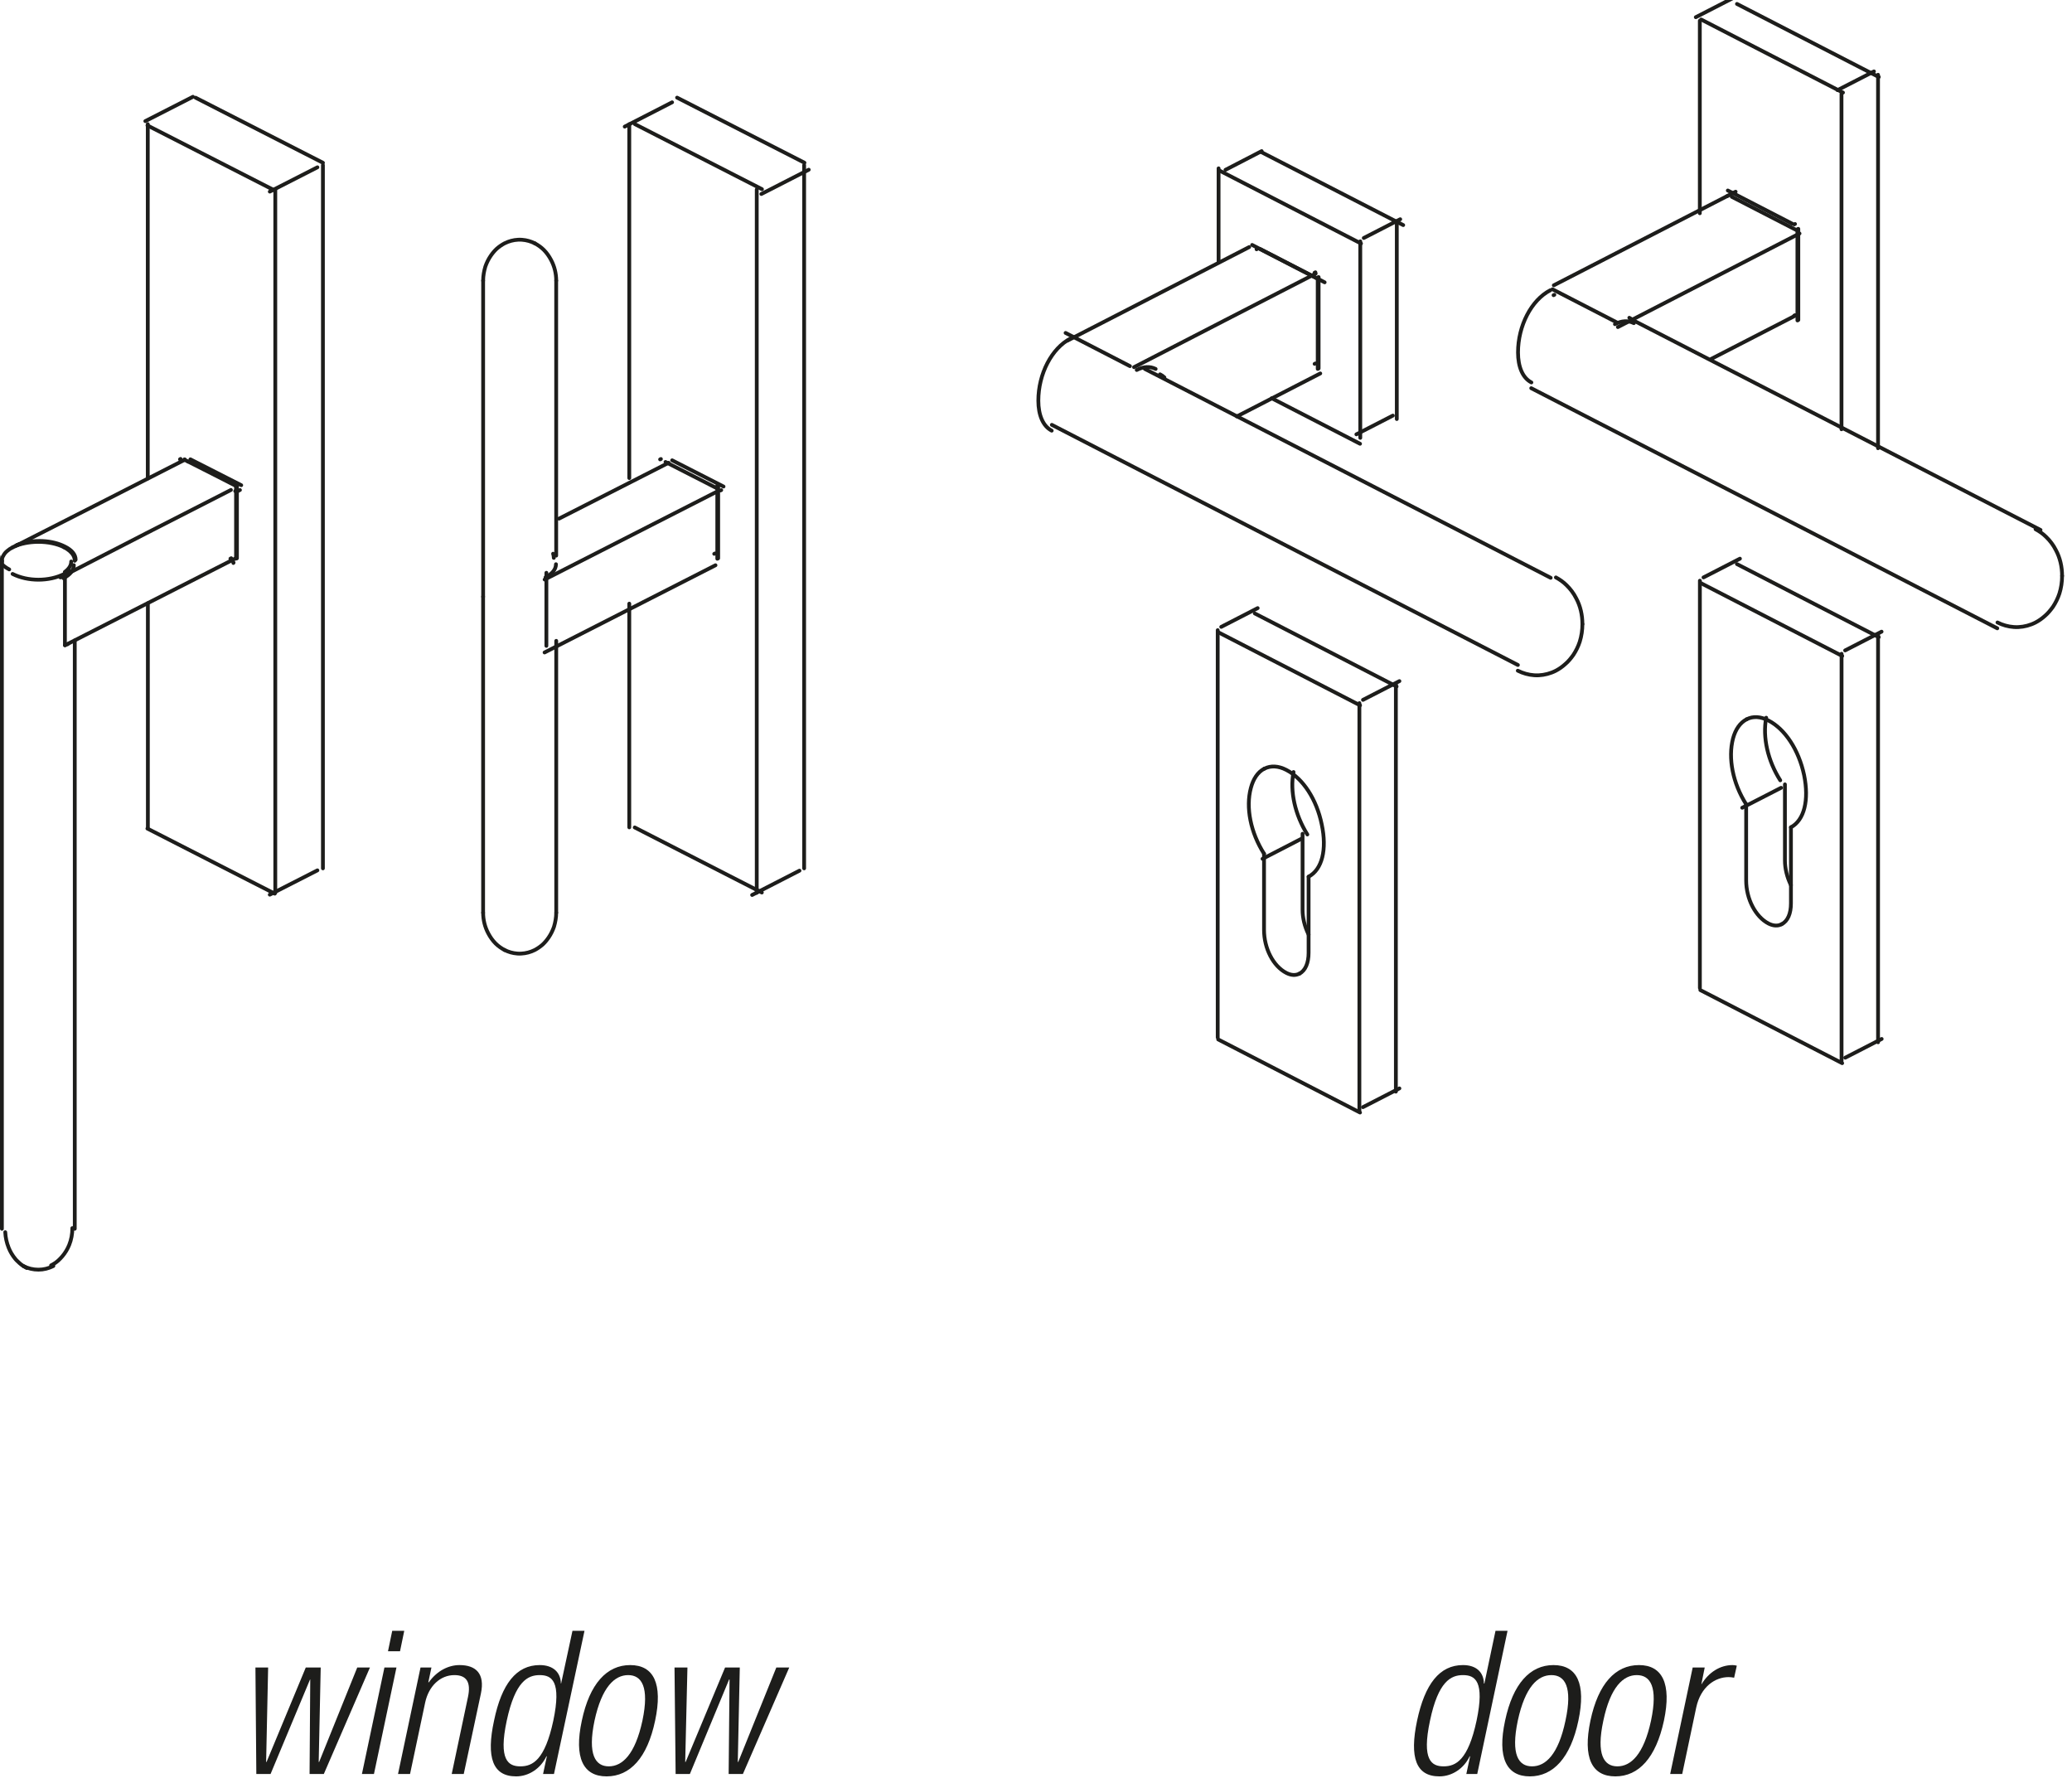 <?xml version="1.0" encoding="UTF-8" standalone="no"?>
<!DOCTYPE svg PUBLIC "-//W3C//DTD SVG 1.1//EN" "http://www.w3.org/Graphics/SVG/1.1/DTD/svg11.dtd">
<svg width="100%" height="100%" viewBox="0 0 186 160" version="1.1" xmlns="http://www.w3.org/2000/svg" xmlns:xlink="http://www.w3.org/1999/xlink" xml:space="preserve" xmlns:serif="http://www.serif.com/" style="fill-rule:evenodd;clip-rule:evenodd;stroke-linecap:round;stroke-linejoin:round;stroke-miterlimit:10;">
    <g transform="matrix(1,0,0,1,-2139.31,-1090.98)">
        <g>
            <g transform="matrix(-1.782,0.909,0.909,1.782,3907.67,-332.488)">
                <path d="M1093.71,269.372L1102.32,269.372" style="fill:none;fill-rule:nonzero;stroke:rgb(29,29,27);stroke-width:0.17px;"/>
            </g>
            <g transform="matrix(0,2,2,0,1650.25,-1042.69)">
                <path d="M1092.54,269.054L1095.82,269.054" style="fill:none;fill-rule:nonzero;stroke:rgb(29,29,27);stroke-width:0.17px;"/>
            </g>
            <g transform="matrix(-1.782,0.909,0.909,1.782,3904.7,-344.866)">
                <path d="M1093.71,272.645L1102.32,272.645" style="fill:none;fill-rule:nonzero;stroke:rgb(29,29,27);stroke-width:0.17px;"/>
            </g>
            <g transform="matrix(1.782,-0.908,-0.908,-1.782,488.686,2620.38)">
                <path d="M1094.32,274.527L1099.84,274.527" style="fill:none;fill-rule:nonzero;stroke:rgb(29,29,27);stroke-width:0.17px;"/>
            </g>
            <g transform="matrix(1.246,-1.564,-1.564,-1.246,1248.93,3191.52)">
                <path d="M1094.04,270.985C1094.35,270.846 1094.61,270.842 1094.79,270.985" style="fill:none;fill-rule:nonzero;stroke:rgb(29,29,27);stroke-width:0.17px;"/>
            </g>
            <g transform="matrix(0,2,2,0,1633.97,-1060.73)">
                <path d="M1088.45,277.634L1100.79,277.634" style="fill:none;fill-rule:nonzero;stroke:rgb(29,29,27);stroke-width:0.17px;"/>
            </g>
            <g transform="matrix(0,2,2,0,1666.16,-1028.54)">
                <path d="M1088.52,261.541L1100.72,261.541" style="fill:none;fill-rule:nonzero;stroke:rgb(29,29,27);stroke-width:0.17px;"/>
            </g>
            <g transform="matrix(-0.329,-1.973,-1.973,0.329,3084.54,3211.3)">
                <path d="M1094.54,271.37C1094.6,271.36 1094.66,271.36 1094.73,271.37" style="fill:none;fill-rule:nonzero;stroke:rgb(29,29,27);stroke-width:0.17px;"/>
            </g>
            <g transform="matrix(0,-2,-2,0,2749.63,3341.55)">
                <path d="M1100.21,272.965L1103.49,272.965" style="fill:none;fill-rule:nonzero;stroke:rgb(29,29,27);stroke-width:0.17px;"/>
            </g>
            <g transform="matrix(1.781,0.91,0.91,-1.781,-9.406,622.106)">
                <path d="M1099.4,275.191C1100.26,275.191 1101.13,275.192 1101.99,275.191" style="fill:none;fill-rule:nonzero;stroke:rgb(29,29,27);stroke-width:0.17px;"/>
            </g>
            <g transform="matrix(0,-2,-2,0,2749.75,3341.59)">
                <path d="M1100.25,272.985L1103.53,272.985" style="fill:none;fill-rule:nonzero;stroke:rgb(29,29,27);stroke-width:0.17px;"/>
            </g>
            <g transform="matrix(-1.789,0.894,0.894,1.789,3932.13,-329.823)">
                <path d="M1101.85,271.338C1101.86,271.339 1101.88,271.336 1101.89,271.338" style="fill:none;fill-rule:nonzero;stroke:rgb(29,29,27);stroke-width:0.17px;"/>
            </g>
            <g transform="matrix(-1.807,0.858,0.858,1.807,3948.88,-309.579)">
                <path d="M1099.54,275.79C1099.56,275.787 1099.57,275.789 1099.58,275.79" style="fill:none;fill-rule:nonzero;stroke:rgb(29,29,27);stroke-width:0.17px;"/>
            </g>
            <g transform="matrix(-1.781,-0.909,-0.909,1.781,4412.53,1643.89)">
                <path d="M1099.44,275.211L1102.03,275.211" style="fill:none;fill-rule:nonzero;stroke:rgb(29,29,27);stroke-width:0.17px;"/>
            </g>
            <g transform="matrix(1.789,-0.894,-0.894,-1.789,478.275,2611.34)">
                <path d="M1101.85,274.611C1101.86,274.613 1101.88,274.61 1101.89,274.611" style="fill:none;fill-rule:nonzero;stroke:rgb(29,29,27);stroke-width:0.17px;"/>
            </g>
            <g transform="matrix(0,-2,-2,0,2736.11,3313.03)">
                <path d="M1084.25,276.715L1098.43,276.715" style="fill:none;fill-rule:nonzero;stroke:rgb(29,29,27);stroke-width:0.17px;"/>
            </g>
            <g transform="matrix(2,0,0,2,0,545.208)">
                <path d="M1093.66,283.807C1093.8,283.881 1093.94,283.978 1094.06,284.097C1094.19,284.228 1094.3,284.382 1094.39,284.554C1094.54,284.835 1094.62,285.154 1094.62,285.479" style="fill:none;fill-rule:nonzero;stroke:rgb(29,29,27);stroke-width:0.17px;"/>
            </g>
            <g transform="matrix(2,0,0,2,0,544.876)">
                <path d="M1091.34,285.645C1091.34,285.43 1091.38,285.216 1091.44,285.013C1091.5,284.841 1091.58,284.679 1091.68,284.533C1091.76,284.415 1091.85,284.308 1091.95,284.215C1092.06,284.118 1092.18,284.037 1092.3,283.973C1092.49,283.876 1092.7,283.821 1092.91,283.81C1092.97,283.807 1093.03,283.808 1093.09,283.813C1093.29,283.828 1093.48,283.882 1093.66,283.973" style="fill:none;fill-rule:nonzero;stroke:rgb(29,29,27);stroke-width:0.17px;"/>
            </g>
            <g transform="matrix(0,-2,-2,0,2707.74,3341.4)">
                <path d="M1084.25,262.531L1098.43,262.531" style="fill:none;fill-rule:nonzero;stroke:rgb(29,29,27);stroke-width:0.17px;"/>
            </g>
            <g transform="matrix(2,0,0,2,0,665.7)">
                <path d="M1094.62,253.601C1094.62,253.816 1094.58,254.03 1094.52,254.233C1094.46,254.405 1094.38,254.567 1094.28,254.713C1094.2,254.831 1094.11,254.938 1094.01,255.031C1093.9,255.127 1093.78,255.209 1093.66,255.273C1093.47,255.37 1093.26,255.425 1093.05,255.435C1092.99,255.439 1092.93,255.438 1092.87,255.433C1092.67,255.418 1092.48,255.364 1092.3,255.273" style="fill:none;fill-rule:nonzero;stroke:rgb(29,29,27);stroke-width:0.17px;"/>
            </g>
            <g transform="matrix(2,0,0,2,0,665.368)">
                <path d="M1092.3,255.439C1092.16,255.365 1092.02,255.267 1091.9,255.149C1091.77,255.018 1091.66,254.864 1091.57,254.692C1091.42,254.411 1091.34,254.092 1091.34,253.767" style="fill:none;fill-rule:nonzero;stroke:rgb(29,29,27);stroke-width:0.17px;"/>
            </g>
            <g transform="matrix(-1.782,0.908,0.908,1.782,3826.57,-312.604)">
                <path d="M1072.24,269.417C1075.06,269.419 1077.88,269.416 1080.7,269.417" style="fill:none;fill-rule:nonzero;stroke:rgb(29,29,27);stroke-width:0.17px;"/>
            </g>
            <g transform="matrix(1.782,-0.908,-0.908,-1.782,482.834,2599.44)">
                <path d="M1069.94,273.851C1072.77,273.847 1075.58,273.849 1078.4,273.851" style="fill:none;fill-rule:nonzero;stroke:rgb(29,29,27);stroke-width:0.17px;"/>
            </g>
            <g transform="matrix(2,0,0,2,0,596.804)">
                <path d="M1073.05,272.208C1073.05,271.978 1072.88,271.772 1072.57,271.618C1072,271.325 1071.18,271.28 1070.49,271.521" style="fill:none;fill-rule:nonzero;stroke:rgb(29,29,27);stroke-width:0.17px;"/>
            </g>
            <g transform="matrix(2,0,0,2,0,600.84)">
                <path d="M1072.76,270.663L1072.76,270.668C1072.75,270.67 1072.75,270.672 1072.75,270.674C1072.75,270.677 1072.74,270.678 1072.74,270.681C1072.74,270.683 1072.73,270.686 1072.73,270.688C1072.73,270.691 1072.73,270.693 1072.72,270.696C1072.72,270.698 1072.71,270.702 1072.71,270.704C1072.71,270.707 1072.7,270.71 1072.7,270.713L1072.66,270.741L1072.64,270.76C1072.63,270.764 1072.63,270.767 1072.63,270.77C1072.62,270.773 1072.62,270.776 1072.61,270.779L1072.57,270.807" style="fill:none;fill-rule:nonzero;stroke:rgb(29,29,27);stroke-width:0.17px;"/>
            </g>
            <g transform="matrix(0,2,2,0,1607.03,-999.467)">
                <path d="M1070.96,269.054L1074.18,269.054" style="fill:none;fill-rule:nonzero;stroke:rgb(29,29,27);stroke-width:0.17px;"/>
            </g>
            <g transform="matrix(1.045,-1.705,-1.705,-1.045,1486.36,3254.39)">
                <path d="M1072.63,271.044C1072.85,270.954 1073.04,270.953 1073.18,271.044" style="fill:none;fill-rule:nonzero;stroke:rgb(29,29,27);stroke-width:0.17px;"/>
            </g>
            <g transform="matrix(2,0,0,2,0,595.932)">
                <path d="M1070.23,272.083C1070.53,271.927 1070.95,271.841 1071.38,271.841C1071.81,271.841 1072.22,271.927 1072.53,272.083" style="fill:none;fill-rule:nonzero;stroke:rgb(29,29,27);stroke-width:0.17px;"/>
            </g>
            <g transform="matrix(-1.885,-0.669,-0.669,1.885,4327.41,1467.21)">
                <path d="M1072.36,239.472C1072.27,239.719 1072.23,239.979 1072.24,240.234C1072.25,240.438 1072.29,240.632 1072.36,240.817C1072.39,240.902 1072.43,240.982 1072.47,241.06C1072.53,241.17 1072.61,241.275 1072.7,241.369" style="fill:none;fill-rule:nonzero;stroke:rgb(29,29,27);stroke-width:0.17px;"/>
            </g>
            <g transform="matrix(2,0,0,2,0,596.146)">
                <path d="M1070.33,271.93C1070.33,271.927 1070.34,271.924 1070.34,271.921C1070.35,271.918 1070.35,271.915 1070.36,271.912C1070.36,271.91 1070.37,271.907 1070.37,271.904C1070.38,271.901 1070.38,271.899 1070.39,271.896C1070.39,271.893 1070.4,271.891 1070.4,271.888L1070.4,271.887" style="fill:none;fill-rule:nonzero;stroke:rgb(29,29,27);stroke-width:0.17px;"/>
            </g>
            <g transform="matrix(0,-2,-2,0,2709.68,3295.11)">
                <path d="M1080.24,274.588L1080.26,274.588" style="fill:none;fill-rule:nonzero;stroke:rgb(29,29,27);stroke-width:0.17px;"/>
            </g>
            <g transform="matrix(1.638,1.147,1.147,-1.638,79.351,346.724)">
                <path d="M1080.24,271.332C1080.24,271.33 1080.25,271.334 1080.25,271.332" style="fill:none;fill-rule:nonzero;stroke:rgb(29,29,27);stroke-width:0.17px;"/>
            </g>
            <g transform="matrix(-1.414,-1.414,-1.414,1.414,4070.34,2266.67)">
                <path d="M1077.94,275.776C1077.94,275.774 1077.95,275.779 1077.95,275.776" style="fill:none;fill-rule:nonzero;stroke:rgb(29,29,27);stroke-width:0.17px;"/>
            </g>
            <g transform="matrix(0,2,2,0,1637.11,-971.152)">
                <path d="M1059.81,254.456L1086.21,254.456" style="fill:none;fill-rule:nonzero;stroke:rgb(29,29,27);stroke-width:0.17px;"/>
            </g>
            <g transform="matrix(0.971,-1.748,-1.748,-0.971,1585.66,3293.25)">
                <path d="M1080.24,271.347C1080.24,271.339 1080.25,271.343 1080.26,271.347" style="fill:none;fill-rule:nonzero;stroke:rgb(29,29,27);stroke-width:0.17px;"/>
            </g>
            <g transform="matrix(2,0,0,2,0,595.986)">
                <path d="M1070.4,271.967C1070.41,271.966 1070.41,271.963 1070.42,271.961C1070.42,271.959 1070.42,271.957 1070.43,271.955C1070.43,271.953 1070.44,271.951 1070.44,271.949C1070.45,271.947 1070.45,271.945 1070.45,271.943C1070.46,271.942 1070.46,271.94 1070.47,271.938C1070.47,271.937 1070.47,271.935 1070.48,271.934C1070.48,271.932 1070.49,271.931 1070.49,271.93" style="fill:none;fill-rule:nonzero;stroke:rgb(29,29,27);stroke-width:0.17px;"/>
            </g>
            <g transform="matrix(2,0,0,2,0,613.9)">
                <path d="M1072.57,267.496C1072.58,267.494 1072.58,267.493 1072.59,267.491C1072.59,267.49 1072.6,267.488 1072.6,267.487C1072.6,267.486 1072.61,267.484 1072.61,267.482C1072.62,267.481 1072.62,267.479 1072.62,267.477C1072.63,267.476 1072.63,267.474 1072.64,267.472C1072.64,267.471 1072.65,267.469 1072.65,267.467C1072.66,267.466 1072.66,267.464 1072.66,267.462C1072.67,267.46 1072.67,267.458 1072.68,267.457C1072.68,267.455 1072.68,267.453 1072.69,267.451C1072.69,267.449 1072.7,267.447 1072.7,267.445L1072.7,267.444" style="fill:none;fill-rule:nonzero;stroke:rgb(29,29,27);stroke-width:0.17px;"/>
            </g>
            <g transform="matrix(0,-2,-2,0,2706.43,3298.35)">
                <path d="M1078.64,272.965L1081.86,272.965" style="fill:none;fill-rule:nonzero;stroke:rgb(29,29,27);stroke-width:0.17px;"/>
            </g>
            <g transform="matrix(-0.951,-1.759,-1.759,0.951,3670.95,2774.04)">
                <path d="M1080.22,274.592C1080.23,274.585 1080.25,274.586 1080.26,274.592" style="fill:none;fill-rule:nonzero;stroke:rgb(29,29,27);stroke-width:0.17px;"/>
            </g>
            <g transform="matrix(-2,0,0,2,4311.78,580.692)">
                <path d="M1077.94,275.773C1077.94,275.771 1077.94,275.771 1077.95,275.773" style="fill:none;fill-rule:nonzero;stroke:rgb(29,29,27);stroke-width:0.17px;"/>
            </g>
            <g transform="matrix(1.783,0.907,0.907,-1.783,-14.933,645.299)">
                <path d="M1077.81,275.191C1078.66,275.191 1079.52,275.191 1080.37,275.191" style="fill:none;fill-rule:nonzero;stroke:rgb(29,29,27);stroke-width:0.17px;"/>
            </g>
            <g transform="matrix(0,-2,-2,0,2703.18,3301.6)">
                <path d="M1080.24,271.342L1080.26,271.342" style="fill:none;fill-rule:nonzero;stroke:rgb(29,29,27);stroke-width:0.17px;"/>
            </g>
            <g transform="matrix(0,-2,-2,0,2706.55,3298.39)">
                <path d="M1078.65,272.985L1081.93,272.985" style="fill:none;fill-rule:nonzero;stroke:rgb(29,29,27);stroke-width:0.17px;"/>
            </g>
            <g transform="matrix(-1.807,0.858,0.858,1.807,3879.27,-276.079)">
                <path d="M1080.25,271.338C1080.26,271.34 1080.28,271.337 1080.29,271.339" style="fill:none;fill-rule:nonzero;stroke:rgb(29,29,27);stroke-width:0.17px;"/>
            </g>
            <g transform="matrix(-1.69,1.07,1.07,1.69,3682.14,-487.311)">
                <path d="M1077.94,275.79C1077.95,275.79 1077.96,275.791 1077.97,275.79" style="fill:none;fill-rule:nonzero;stroke:rgb(29,29,27);stroke-width:0.17px;"/>
            </g>
            <g transform="matrix(-1.783,-0.906,-0.906,1.783,4331.69,1620.45)">
                <path d="M1077.83,275.211C1078.69,275.209 1079.56,275.207 1080.43,275.211" style="fill:none;fill-rule:nonzero;stroke:rgb(29,29,27);stroke-width:0.17px;"/>
            </g>
            <g transform="matrix(1.789,-0.894,-0.894,-1.789,473.714,2592.02)">
                <path d="M1080.25,274.611C1080.26,274.613 1080.28,274.61 1080.29,274.611" style="fill:none;fill-rule:nonzero;stroke:rgb(29,29,27);stroke-width:0.17px;"/>
            </g>
            <g transform="matrix(0,2,2,0,1604.33,-1023.65)">
                <path d="M1077.93,275.775L1077.95,275.775" style="fill:none;fill-rule:nonzero;stroke:rgb(29,29,27);stroke-width:0.17px;"/>
            </g>
            <g transform="matrix(-1.789,-0.894,-0.894,1.789,4338.49,1609.53)">
                <path d="M1080.23,274.606C1080.24,274.607 1080.24,274.604 1080.25,274.606" style="fill:none;fill-rule:nonzero;stroke:rgb(29,29,27);stroke-width:0.17px;"/>
            </g>
            <g transform="matrix(2,0,0,2,0,597.632)">
                <path d="M1072.53,271.233C1072.62,271.283 1072.71,271.338 1072.78,271.399C1072.85,271.462 1072.91,271.53 1072.95,271.603C1072.99,271.679 1073.01,271.759 1073.01,271.841" style="fill:none;fill-rule:nonzero;stroke:rgb(29,29,27);stroke-width:0.17px;"/>
            </g>
            <g transform="matrix(2,0,0,2,0,597.632)">
                <path d="M1069.74,271.841C1069.74,271.759 1069.76,271.679 1069.81,271.603C1069.85,271.53 1069.9,271.462 1069.98,271.399C1070.05,271.338 1070.13,271.283 1070.23,271.233" style="fill:none;fill-rule:nonzero;stroke:rgb(29,29,27);stroke-width:0.17px;"/>
            </g>
            <g transform="matrix(0,-2,-2,0,2651.97,3310.77)">
                <path d="M1054.75,256.245L1084.73,256.245" style="fill:none;fill-rule:nonzero;stroke:rgb(29,29,27);stroke-width:0.17px;"/>
            </g>
            <g transform="matrix(2,0,0,2,0,725.772)">
                <path d="M1072.05,239.42C1071.84,239.528 1071.61,239.584 1071.38,239.584C1071.14,239.584 1070.91,239.528 1070.7,239.42" style="fill:none;fill-rule:nonzero;stroke:rgb(29,29,27);stroke-width:0.17px;"/>
            </g>
            <g transform="matrix(1.244,-1.566,-1.566,-1.244,1185.84,3178.19)">
                <path d="M1069.89,239.513C1069.87,239.635 1069.85,239.766 1069.86,239.897C1069.87,239.98 1069.87,240.075 1069.89,240.164C1069.93,240.351 1070,240.544 1070.1,240.715C1070.22,240.923 1070.37,241.109 1070.55,241.266" style="fill:none;fill-rule:nonzero;stroke:rgb(29,29,27);stroke-width:0.17px;"/>
            </g>
            <g transform="matrix(0,-2,-2,0,2681.89,3280.86)">
                <path d="M1069.71,271.203L1069.77,271.203" style="fill:none;fill-rule:nonzero;stroke:rgb(29,29,27);stroke-width:0.17px;"/>
            </g>
            <g transform="matrix(1.262,1.551,1.551,-1.262,369.119,-176.117)">
                <path d="M1069.6,270.938C1069.78,270.793 1070.05,270.802 1070.36,270.938" style="fill:none;fill-rule:nonzero;stroke:rgb(29,29,27);stroke-width:0.17px;"/>
            </g>
            <g transform="matrix(1.246,-1.564,-1.564,-1.246,1232.54,3157.7)">
                <path d="M1072.4,270.938C1072.7,270.799 1072.97,270.795 1073.15,270.938" style="fill:none;fill-rule:nonzero;stroke:rgb(29,29,27);stroke-width:0.17px;"/>
            </g>
            <g transform="matrix(2,0,0,2,0,601.898)">
                <path d="M1070.22,270.298C1070.9,270.643 1071.86,270.643 1072.54,270.298" style="fill:none;fill-rule:nonzero;stroke:rgb(29,29,27);stroke-width:0.17px;"/>
            </g>
            <g transform="matrix(-1.781,-0.91,-0.91,1.781,4434.37,1588.99)">
                <path d="M1099.68,290.457L1106.1,290.457" style="fill:none;fill-rule:nonzero;stroke:rgb(29,29,27);stroke-width:0.17px;"/>
            </g>
            <g transform="matrix(0,2,2,0,1665.08,-1074.14)">
                <path d="M1089.97,273.208L1121.53,273.208" style="fill:none;fill-rule:nonzero;stroke:rgb(29,29,27);stroke-width:0.17px;"/>
            </g>
            <g transform="matrix(1.779,-0.913,-0.913,-1.779,508.48,2622.96)">
                <path d="M1097.77,291.372L1100.16,291.372" style="fill:none;fill-rule:nonzero;stroke:rgb(29,29,27);stroke-width:0.17px;"/>
            </g>
            <g transform="matrix(1.78,-0.912,-0.912,-1.78,506.501,2628.2)">
                <path d="M1103.49,288.441L1105.88,288.441" style="fill:none;fill-rule:nonzero;stroke:rgb(29,29,27);stroke-width:0.17px;"/>
            </g>
            <g transform="matrix(1.779,-0.913,-0.913,-1.779,478.252,2635.79)">
                <path d="M1103.49,256.883L1105.88,256.883" style="fill:none;fill-rule:nonzero;stroke:rgb(29,29,27);stroke-width:0.17px;"/>
            </g>
            <g transform="matrix(0,2,2,0,1663.01,-1067.69)">
                <path d="M1087.84,272.116L1119.4,272.116" style="fill:none;fill-rule:nonzero;stroke:rgb(29,29,27);stroke-width:0.17px;"/>
            </g>
            <g transform="matrix(0,2,2,0,1630.03,-1077.79)">
                <path d="M1089.96,282.885L1105.84,282.885" style="fill:none;fill-rule:nonzero;stroke:rgb(29,29,27);stroke-width:0.17px;"/>
            </g>
            <g transform="matrix(0,2,2,0,1667.22,-1040.6)">
                <path d="M1092.88,264.29L1102.92,264.29" style="fill:none;fill-rule:nonzero;stroke:rgb(29,29,27);stroke-width:0.17px;"/>
            </g>
            <g transform="matrix(-1.78,-0.911,-0.911,1.78,4424.96,1592.76)">
                <path d="M1097.55,289.364L1103.96,289.364" style="fill:none;fill-rule:nonzero;stroke:rgb(29,29,27);stroke-width:0.17px;"/>
            </g>
            <g transform="matrix(-1.78,-0.911,-0.911,1.78,4396.2,1712.06)">
                <path d="M1097.55,257.807L1103.96,257.807" style="fill:none;fill-rule:nonzero;stroke:rgb(29,29,27);stroke-width:0.17px;"/>
            </g>
            <g transform="matrix(-1.781,-0.91,-0.91,1.781,4352.66,1569.33)">
                <path d="M1078.07,290.457L1084.49,290.457" style="fill:none;fill-rule:nonzero;stroke:rgb(29,29,27);stroke-width:0.17px;"/>
            </g>
            <g transform="matrix(0,2,2,0,1621.88,-1030.94)">
                <path d="M1068.37,273.209L1099.93,273.209" style="fill:none;fill-rule:nonzero;stroke:rgb(29,29,27);stroke-width:0.17px;"/>
            </g>
            <g transform="matrix(1.781,-0.91,-0.91,-1.781,500.863,2600.09)">
                <path d="M1076.16,291.372L1078.56,291.372" style="fill:none;fill-rule:nonzero;stroke:rgb(29,29,27);stroke-width:0.17px;"/>
            </g>
            <g transform="matrix(1.781,-0.909,-0.909,-1.781,498.894,2605.32)">
                <path d="M1081.88,288.441L1084.28,288.441" style="fill:none;fill-rule:nonzero;stroke:rgb(29,29,27);stroke-width:0.17px;"/>
            </g>
            <g transform="matrix(1.781,-0.909,-0.909,-1.781,470.207,2612.22)">
                <path d="M1081.88,256.884L1084.28,256.884" style="fill:none;fill-rule:nonzero;stroke:rgb(29,29,27);stroke-width:0.17px;"/>
            </g>
            <g transform="matrix(0,2,2,0,1619.79,-1024.47)">
                <path d="M1066.23,272.116L1097.79,272.116" style="fill:none;fill-rule:nonzero;stroke:rgb(29,29,27);stroke-width:0.17px;"/>
            </g>
            <g transform="matrix(0,2,2,0,1586.82,-1034.56)">
                <path d="M1068.34,282.878L1084.24,282.878" style="fill:none;fill-rule:nonzero;stroke:rgb(29,29,27);stroke-width:0.17px;"/>
            </g>
            <g transform="matrix(0,2,2,0,1623.99,-997.394)">
                <path d="M1071.26,264.297L1081.32,264.297" style="fill:none;fill-rule:nonzero;stroke:rgb(29,29,27);stroke-width:0.17px;"/>
            </g>
            <g transform="matrix(-1.781,-0.91,-0.91,1.781,4343.55,1571.83)">
                <path d="M1075.94,289.364L1082.36,289.364" style="fill:none;fill-rule:nonzero;stroke:rgb(29,29,27);stroke-width:0.17px;"/>
            </g>
            <g transform="matrix(-1.781,-0.91,-0.91,1.781,4314.83,1691.14)">
                <path d="M1075.94,257.808L1082.36,257.808" style="fill:none;fill-rule:nonzero;stroke:rgb(29,29,27);stroke-width:0.17px;"/>
            </g>
            <g transform="matrix(-1.78,0.913,0.913,1.78,3819.47,-329.148)">
                <path d="M1072.1,272.627C1074.97,272.619 1077.84,272.621 1080.7,272.627" style="fill:none;fill-rule:nonzero;stroke:rgb(29,29,27);stroke-width:0.17px;"/>
            </g>
            <g transform="matrix(2,0,0,2,0,636.694)">
                <path d="M1148.05,259.424C1148.34,259.273 1148.68,259.297 1149.03,259.478C1149.78,259.864 1150.39,260.797 1150.63,261.924C1150.86,263.051 1150.64,263.946 1150.04,264.27" style="fill:none;fill-rule:nonzero;stroke:rgb(29,29,27);stroke-width:0.17px;"/>
            </g>
            <g transform="matrix(2,0,0,2,0,655.39)">
                <path d="M1150.04,254.922L1150.04,258.338C1150.04,258.788 1149.9,259.133 1149.62,259.273" style="fill:none;fill-rule:nonzero;stroke:rgb(29,29,27);stroke-width:0.17px;"/>
            </g>
            <g transform="matrix(-1.778,-0.915,-0.915,1.778,4606.12,1690.06)">
                <path d="M1141.66,277.337C1148.49,277.336 1155.33,277.338 1162.15,277.337" style="fill:none;fill-rule:nonzero;stroke:rgb(29,29,27);stroke-width:0.17px;"/>
            </g>
            <g transform="matrix(1.997,-0.108,-0.108,-1.997,33.816,1806.44)">
                <path d="M1142.17,281.928C1142.48,282.07 1142.77,282.07 1143.02,281.928" style="fill:none;fill-rule:nonzero;stroke:rgb(29,29,27);stroke-width:0.17px;"/>
            </g>
            <g transform="matrix(1.778,0.916,0.916,-1.778,-5.552,576.08)">
                <path d="M1139.1,282.65C1140.18,282.648 1141.27,282.652 1142.35,282.65" style="fill:none;fill-rule:nonzero;stroke:rgb(29,29,27);stroke-width:0.17px;"/>
            </g>
            <g transform="matrix(-1.778,0.915,0.915,1.778,4058.62,-441.396)">
                <path d="M1138.77,285.494L1147.95,285.494" style="fill:none;fill-rule:nonzero;stroke:rgb(29,29,27);stroke-width:0.17px;"/>
            </g>
            <g transform="matrix(2,0,0,2,0,634.93)">
                <path d="M1148.03,264.119C1147.43,263.177 1147.21,262.05 1147.44,261.166C1147.55,260.757 1147.76,260.456 1148.05,260.306" style="fill:none;fill-rule:nonzero;stroke:rgb(29,29,27);stroke-width:0.17px;"/>
            </g>
            <g transform="matrix(0.438,1.951,1.951,-0.438,1282.56,-969.196)">
                <path d="M1147.95,262.684C1148.77,262.327 1149.85,262.33 1150.83,262.684" style="fill:none;fill-rule:nonzero;stroke:rgb(29,29,27);stroke-width:0.17px;"/>
            </g>
            <g transform="matrix(2,0,0,2,0,653.506)">
                <path d="M1149.62,260.214C1149.45,260.306 1149.24,260.29 1149.03,260.182C1148.45,259.88 1148.03,259.079 1148.03,258.248L1148.03,254.831" style="fill:none;fill-rule:nonzero;stroke:rgb(29,29,27);stroke-width:0.17px;"/>
            </g>
            <g transform="matrix(1.779,-0.913,-0.913,-1.779,491.625,2675.41)">
                <path d="M1147.92,260.753C1148.57,260.753 1149.23,260.752 1149.88,260.753" style="fill:none;fill-rule:nonzero;stroke:rgb(29,29,27);stroke-width:0.17px;"/>
            </g>
            <g transform="matrix(2,0,0,2,0,648.03)">
                <path d="M1149.77,256.676L1149.77,260.092C1149.77,260.446 1149.86,260.833 1150.04,261.199" style="fill:none;fill-rule:nonzero;stroke:rgb(29,29,27);stroke-width:0.17px;"/>
            </g>
            <g transform="matrix(-1.778,0.916,0.916,1.778,4070.59,-438.796)">
                <path d="M1141.67,284.006C1144.73,284.005 1147.79,284.003 1150.84,284.006" style="fill:none;fill-rule:nonzero;stroke:rgb(29,29,27);stroke-width:0.17px;"/>
            </g>
            <g transform="matrix(1.778,-0.916,-0.916,-1.778,512.163,2672.95)">
                <path d="M1146.35,281.048C1147.75,281.048 1149.16,281.047 1150.56,281.047" style="fill:none;fill-rule:nonzero;stroke:rgb(29,29,27);stroke-width:0.17px;"/>
            </g>
            <g transform="matrix(2,0,0,2,0,597.368)">
                <path d="M1162.21,272.649C1162.21,272.241 1162.12,271.841 1161.93,271.49C1161.82,271.27 1161.67,271.073 1161.5,270.908C1161.36,270.766 1161.19,270.647 1161.02,270.557" style="fill:none;fill-rule:nonzero;stroke:rgb(29,29,27);stroke-width:0.17px;"/>
            </g>
            <g transform="matrix(2,0,0,2,0,606.154)">
                <path d="M1159.31,270.348C1159.54,270.465 1159.79,270.534 1160.04,270.552C1160.07,270.554 1160.1,270.555 1160.13,270.556C1160.13,270.556 1160.14,270.557 1160.15,270.557C1160.18,270.557 1160.22,270.556 1160.25,270.555C1160.51,270.543 1160.78,270.473 1161.02,270.348C1161.17,270.27 1161.31,270.17 1161.44,270.053C1161.58,269.934 1161.69,269.797 1161.8,269.646C1161.92,269.464 1162.02,269.264 1162.09,269.05C1162.17,268.796 1162.21,268.527 1162.21,268.256" style="fill:none;fill-rule:nonzero;stroke:rgb(29,29,27);stroke-width:0.17px;"/>
            </g>
            <g transform="matrix(2,0,0,2,0,558.556)">
                <path d="M1138.39,283.375C1138,283.174 1137.79,282.676 1137.79,282.028C1137.79,280.83 1138.39,279.674 1139.24,279.237" style="fill:none;fill-rule:nonzero;stroke:rgb(29,29,27);stroke-width:0.17px;"/>
            </g>
            <g transform="matrix(1.778,0.916,0.916,-1.778,4.173,571.155)">
                <path d="M1137.09,273.851C1144.92,273.849 1152.78,273.853 1160.62,273.851" style="fill:none;fill-rule:nonzero;stroke:rgb(29,29,27);stroke-width:0.17px;"/>
            </g>
            <g transform="matrix(1.789,-0.894,-0.894,-1.789,494.016,2642.93)">
                <path d="M1139.24,283.384C1139.25,283.386 1139.27,283.383 1139.28,283.384" style="fill:none;fill-rule:nonzero;stroke:rgb(29,29,27);stroke-width:0.17px;"/>
            </g>
            <g transform="matrix(1.642,1.141,1.141,-1.642,87.138,278.189)">
                <path d="M1143,281.882C1143.08,281.893 1143.16,281.895 1143.24,281.882" style="fill:none;fill-rule:nonzero;stroke:rgb(29,29,27);stroke-width:0.17px;"/>
            </g>
            <g transform="matrix(-1.778,-0.916,-0.916,1.778,4603.13,1652.49)">
                <path d="M1147.26,286.85C1148.34,286.848 1149.43,286.852 1150.51,286.85" style="fill:none;fill-rule:nonzero;stroke:rgb(29,29,27);stroke-width:0.17px;"/>
            </g>
            <g transform="matrix(0,-2,-2,0,2868.78,3416.32)">
                <path d="M1148.29,284.059L1152.38,284.059" style="fill:none;fill-rule:nonzero;stroke:rgb(29,29,27);stroke-width:0.17px;"/>
            </g>
            <g transform="matrix(-1.807,0.858,0.858,1.807,4121.07,-395.65)">
                <path d="M1147.44,287.603C1147.46,287.6 1147.47,287.602 1147.48,287.604" style="fill:none;fill-rule:nonzero;stroke:rgb(29,29,27);stroke-width:0.17px;"/>
            </g>
            <g transform="matrix(-1.778,-0.917,-0.917,1.778,4603.15,1653.08)">
                <path d="M1147.3,286.869C1148.39,286.872 1149.47,286.871 1150.55,286.869" style="fill:none;fill-rule:nonzero;stroke:rgb(29,29,27);stroke-width:0.17px;"/>
            </g>
            <g transform="matrix(-1.789,0.894,0.894,1.789,4102.6,-429.169)">
                <path d="M1150.33,286.114C1150.34,286.115 1150.36,286.112 1150.37,286.114" style="fill:none;fill-rule:nonzero;stroke:rgb(29,29,27);stroke-width:0.17px;"/>
            </g>
            <g transform="matrix(0,-2,-2,0,2868.9,3416.36)">
                <path d="M1148.33,284.079L1152.42,284.079" style="fill:none;fill-rule:nonzero;stroke:rgb(29,29,27);stroke-width:0.17px;"/>
            </g>
            <g transform="matrix(-1.789,0.894,0.894,1.789,4106.26,-413.668)">
                <path d="M1150.33,282.023C1150.34,282.025 1150.36,282.021 1150.37,282.023" style="fill:none;fill-rule:nonzero;stroke:rgb(29,29,27);stroke-width:0.17px;"/>
            </g>
            <g transform="matrix(2,0,0,2,0,656.898)">
                <path d="M1128.12,254.459L1128.12,257.875C1128.12,258.229 1128.21,258.616 1128.39,258.982" style="fill:none;fill-rule:nonzero;stroke:rgb(29,29,27);stroke-width:0.17px;"/>
            </g>
            <g transform="matrix(1.777,-0.917,-0.917,-1.777,488.323,2660.28)">
                <path d="M1126.28,258.535C1126.93,258.534 1127.59,258.532 1128.23,258.535" style="fill:none;fill-rule:nonzero;stroke:rgb(29,29,27);stroke-width:0.17px;"/>
            </g>
            <g transform="matrix(2,0,0,2,0,662.374)">
                <path d="M1127.98,257.998C1127.8,258.089 1127.6,258.073 1127.39,257.965C1126.8,257.663 1126.39,256.862 1126.39,256.031L1126.39,252.614" style="fill:none;fill-rule:nonzero;stroke:rgb(29,29,27);stroke-width:0.17px;"/>
            </g>
            <g transform="matrix(0.432,1.953,1.953,-0.432,1260.17,-926.888)">
                <path d="M1126.31,260.467C1127.12,260.113 1128.2,260.12 1129.18,260.467" style="fill:none;fill-rule:nonzero;stroke:rgb(29,29,27);stroke-width:0.17px;"/>
            </g>
            <g transform="matrix(2,0,0,2,0,643.798)">
                <path d="M1126.39,261.902C1125.79,260.96 1125.56,259.833 1125.8,258.949C1125.91,258.54 1126.11,258.239 1126.4,258.089" style="fill:none;fill-rule:nonzero;stroke:rgb(29,29,27);stroke-width:0.17px;"/>
            </g>
            <g transform="matrix(-1.778,-0.916,-0.916,1.778,4507.9,1689.46)">
                <path d="M1115.56,271.687C1123.39,271.685 1131.25,271.689 1139.09,271.687" style="fill:none;fill-rule:nonzero;stroke:rgb(29,29,27);stroke-width:0.17px;"/>
            </g>
            <g transform="matrix(2,0,0,2,0,606.022)">
                <path d="M1139.49,268.393C1139.66,268.484 1139.83,268.602 1139.97,268.744C1140.14,268.91 1140.29,269.107 1140.4,269.327C1140.59,269.678 1140.68,270.078 1140.68,270.486" style="fill:none;fill-rule:nonzero;stroke:rgb(29,29,27);stroke-width:0.17px;"/>
            </g>
            <g transform="matrix(2,0,0,2,0,614.808)">
                <path d="M1140.68,266.093C1140.68,266.364 1140.64,266.633 1140.56,266.887C1140.49,267.101 1140.39,267.301 1140.27,267.482C1140.16,267.634 1140.05,267.771 1139.91,267.889C1139.78,268.007 1139.64,268.106 1139.49,268.185C1139.25,268.309 1138.98,268.379 1138.72,268.392C1138.69,268.393 1138.65,268.393 1138.62,268.393L1138.6,268.393C1138.57,268.393 1138.54,268.391 1138.51,268.389C1138.26,268.371 1138.01,268.301 1137.78,268.185" style="fill:none;fill-rule:nonzero;stroke:rgb(29,29,27);stroke-width:0.17px;"/>
            </g>
            <g transform="matrix(1.789,-0.894,-0.894,-1.789,493.04,2630.57)">
                <path d="M1125.91,285.44C1125.92,285.442 1125.93,285.443 1125.95,285.44" style="fill:none;fill-rule:nonzero;stroke:rgb(29,29,27);stroke-width:0.17px;"/>
            </g>
            <g transform="matrix(1.778,0.917,0.917,-1.778,-10.251,587.214)">
                <path d="M1125.77,284.705C1126.85,284.704 1127.93,284.702 1129.02,284.705" style="fill:none;fill-rule:nonzero;stroke:rgb(29,29,27);stroke-width:0.17px;"/>
            </g>
            <g transform="matrix(-1.789,0.894,0.894,1.789,4022.96,-401.716)">
                <path d="M1128.8,283.951C1128.81,283.953 1128.83,283.949 1128.84,283.951" style="fill:none;fill-rule:nonzero;stroke:rgb(29,29,27);stroke-width:0.17px;"/>
            </g>
            <g transform="matrix(0,2,2,0,1693.85,-1137.73)">
                <path d="M1126.79,281.915L1130.89,281.915" style="fill:none;fill-rule:nonzero;stroke:rgb(29,29,27);stroke-width:0.17px;"/>
            </g>
            <g transform="matrix(-1.789,0.894,0.894,1.789,4026.62,-386.212)">
                <path d="M1128.8,279.859C1128.81,279.861 1128.83,279.857 1128.84,279.859" style="fill:none;fill-rule:nonzero;stroke:rgb(29,29,27);stroke-width:0.17px;"/>
            </g>
            <g transform="matrix(-1.778,-0.916,-0.916,1.778,4519.81,1640.94)">
                <path d="M1125.73,284.686C1126.81,284.684 1127.9,284.688 1128.98,284.685" style="fill:none;fill-rule:nonzero;stroke:rgb(29,29,27);stroke-width:0.17px;"/>
            </g>
            <g transform="matrix(0,2,2,0,1693.81,-1137.61)">
                <path d="M1126.75,281.895L1130.85,281.895" style="fill:none;fill-rule:nonzero;stroke:rgb(29,29,27);stroke-width:0.17px;"/>
            </g>
            <g transform="matrix(2,0,0,2,0,567.174)">
                <path d="M1117.75,277.073C1117.74,277.079 1117.72,277.085 1117.71,277.092C1116.86,277.528 1116.26,278.684 1116.26,279.883C1116.26,280.531 1116.47,281.029 1116.86,281.23" style="fill:none;fill-rule:nonzero;stroke:rgb(29,29,27);stroke-width:0.17px;"/>
            </g>
            <g transform="matrix(-1.642,-1.141,-1.141,1.642,4404.45,1945.15)">
                <path d="M1121.47,279.719C1121.55,279.706 1121.63,279.708 1121.71,279.719" style="fill:none;fill-rule:nonzero;stroke:rgb(29,29,27);stroke-width:0.17px;"/>
            </g>
            <g transform="matrix(2,0,0,2,0,664.258)">
                <path d="M1128.39,252.705L1128.39,256.121C1128.39,256.571 1128.25,256.916 1127.98,257.056" style="fill:none;fill-rule:nonzero;stroke:rgb(29,29,27);stroke-width:0.17px;"/>
            </g>
            <g transform="matrix(2,0,0,2,0,645.562)">
                <path d="M1126.4,257.207C1126.7,257.056 1127.04,257.08 1127.39,257.261C1128.14,257.647 1128.75,258.58 1128.98,259.707C1129.22,260.834 1129,261.729 1128.39,262.053" style="fill:none;fill-rule:nonzero;stroke:rgb(29,29,27);stroke-width:0.17px;"/>
            </g>
            <g transform="matrix(1.778,0.915,0.915,-1.778,-1.295,588.433)">
                <path d="M1120.13,275.174C1126.96,275.172 1133.8,275.175 1140.62,275.174" style="fill:none;fill-rule:nonzero;stroke:rgb(29,29,27);stroke-width:0.17px;"/>
            </g>
            <g transform="matrix(1.778,-0.915,-0.915,-1.778,507.922,2647.59)">
                <path d="M1117.24,283.33C1120.3,283.33 1123.36,283.33 1126.42,283.33" style="fill:none;fill-rule:nonzero;stroke:rgb(29,29,27);stroke-width:0.17px;"/>
            </g>
            <g transform="matrix(-1.778,-0.917,-0.917,1.778,4484.99,1649.95)">
                <path d="M1117.57,280.486C1118.65,280.484 1119.74,280.488 1120.82,280.486" style="fill:none;fill-rule:nonzero;stroke:rgb(29,29,27);stroke-width:0.17px;"/>
            </g>
            <g transform="matrix(1.778,-0.916,-0.916,-1.778,507.669,2651.1)">
                <path d="M1120.14,281.842C1123.19,281.846 1126.25,281.844 1129.31,281.842" style="fill:none;fill-rule:nonzero;stroke:rgb(29,29,27);stroke-width:0.17px;"/>
            </g>
            <g transform="matrix(-1.778,0.916,0.916,1.778,4002.3,-401.692)">
                <path d="M1124.82,278.884C1126.22,278.884 1127.63,278.883 1129.03,278.884" style="fill:none;fill-rule:nonzero;stroke:rgb(29,29,27);stroke-width:0.17px;"/>
            </g>
            <g transform="matrix(-1.997,0.108,0.108,1.997,4450.74,444.12)">
                <path d="M1120.64,279.893C1120.89,279.752 1121.18,279.752 1121.49,279.893" style="fill:none;fill-rule:nonzero;stroke:rgb(29,29,27);stroke-width:0.17px;"/>
            </g>
            <g transform="matrix(1.778,0.916,0.916,-1.778,5.853,590.337)">
                <path d="M1125.55,267.324L1132.71,267.324" style="fill:none;fill-rule:nonzero;stroke:rgb(29,29,27);stroke-width:0.17px;"/>
            </g>
            <g transform="matrix(0,2,2,0,1751.52,-1093.94)">
                <path d="M1123.17,256.548L1141.45,256.548" style="fill:none;fill-rule:nonzero;stroke:rgb(29,29,27);stroke-width:0.17px;"/>
            </g>
            <g transform="matrix(-1.778,0.915,0.915,1.778,4049.09,-284.948)">
                <path d="M1130.57,246.989L1132.41,246.989" style="fill:none;fill-rule:nonzero;stroke:rgb(29,29,27);stroke-width:0.17px;"/>
            </g>
            <g transform="matrix(-1.778,0.915,0.915,1.778,4032.37,-353.997)">
                <path d="M1130.57,265.264L1132.41,265.264" style="fill:none;fill-rule:nonzero;stroke:rgb(29,29,27);stroke-width:0.17px;"/>
            </g>
            <g transform="matrix(-1.778,0.915,0.915,1.778,4005.34,-360.554)">
                <path d="M1124.21,268.54L1126.05,268.54" style="fill:none;fill-rule:nonzero;stroke:rgb(29,29,27);stroke-width:0.17px;"/>
            </g>
            <g transform="matrix(1.778,0.916,0.916,-1.778,22.999,596.084)">
                <path d="M1123.91,248.205L1131.07,248.205" style="fill:none;fill-rule:nonzero;stroke:rgb(29,29,27);stroke-width:0.17px;"/>
            </g>
            <g transform="matrix(1.778,0.916,0.916,-1.778,6.262,592.027)">
                <path d="M1123.91,266.48L1131.07,266.48" style="fill:none;fill-rule:nonzero;stroke:rgb(29,29,27);stroke-width:0.17px;"/>
            </g>
            <g transform="matrix(0,2,2,0,1749.93,-1088.97)">
                <path d="M1121.53,255.705L1139.81,255.705" style="fill:none;fill-rule:nonzero;stroke:rgb(29,29,27);stroke-width:0.17px;"/>
            </g>
            <g transform="matrix(0,2,2,0,1730.66,-1082.8)">
                <path d="M1115.17,258.981L1133.45,258.981" style="fill:none;fill-rule:nonzero;stroke:rgb(29,29,27);stroke-width:0.17px;"/>
            </g>
            <g transform="matrix(1.779,0.915,0.915,-1.779,-13.453,587.156)">
                <path d="M1125.58,288.049L1132.75,288.049" style="fill:none;fill-rule:nonzero;stroke:rgb(29,29,27);stroke-width:0.17px;"/>
            </g>
            <g transform="matrix(0,2,2,0,1700.69,-1144.93)">
                <path d="M1127.94,282.004L1136.76,282.004" style="fill:none;fill-rule:nonzero;stroke:rgb(29,29,27);stroke-width:0.17px;"/>
            </g>
            <g transform="matrix(-1.779,0.914,0.914,1.779,4022.36,-398.191)">
                <path d="M1130.61,277.176L1132.45,277.176" style="fill:none;fill-rule:nonzero;stroke:rgb(29,29,27);stroke-width:0.17px;"/>
            </g>
            <g transform="matrix(-1.778,0.915,0.915,1.778,4013.55,-432.339)">
                <path d="M1130.61,285.989L1132.45,285.989" style="fill:none;fill-rule:nonzero;stroke:rgb(29,29,27);stroke-width:0.17px;"/>
            </g>
            <g transform="matrix(-1.776,0.919,0.919,1.776,3983.4,-442.379)">
                <path d="M1124.25,289.266L1126.08,289.266" style="fill:none;fill-rule:nonzero;stroke:rgb(29,29,27);stroke-width:0.17px;"/>
            </g>
            <g transform="matrix(1.778,0.916,0.916,-1.778,-3.889,588.733)">
                <path d="M1126.5,277.774L1130.96,277.774" style="fill:none;fill-rule:nonzero;stroke:rgb(29,29,27);stroke-width:0.17px;"/>
            </g>
            <g transform="matrix(1.778,0.916,0.916,-1.778,-12.709,587.389)">
                <path d="M1123.95,287.205L1131.11,287.205" style="fill:none;fill-rule:nonzero;stroke:rgb(29,29,27);stroke-width:0.17px;"/>
            </g>
            <g transform="matrix(0,2,2,0,1699.1,-1139.96)">
                <path d="M1126.3,281.16L1135.12,281.16" style="fill:none;fill-rule:nonzero;stroke:rgb(29,29,27);stroke-width:0.17px;"/>
            </g>
            <g transform="matrix(0,2,2,0,1675.23,-1138.39)">
                <path d="M1122.24,286.735L1126.46,286.735" style="fill:none;fill-rule:nonzero;stroke:rgb(29,29,27);stroke-width:0.17px;"/>
            </g>
            <g transform="matrix(1.778,0.916,0.916,-1.778,8.627,570.026)">
                <path d="M1147.19,269.541L1154.35,269.541" style="fill:none;fill-rule:nonzero;stroke:rgb(29,29,27);stroke-width:0.17px;"/>
            </g>
            <g transform="matrix(0,2,2,0,1790.37,-1141.65)">
                <path d="M1144.81,258.765L1163.09,258.765" style="fill:none;fill-rule:nonzero;stroke:rgb(29,29,27);stroke-width:0.17px;"/>
            </g>
            <g transform="matrix(-1.778,0.915,0.915,1.778,4128.83,-313.129)">
                <path d="M1152.21,249.206L1154.05,249.206" style="fill:none;fill-rule:nonzero;stroke:rgb(29,29,27);stroke-width:0.17px;"/>
            </g>
            <g transform="matrix(-1.778,0.915,0.915,1.778,4112.1,-382.178)">
                <path d="M1152.21,267.481L1154.05,267.481" style="fill:none;fill-rule:nonzero;stroke:rgb(29,29,27);stroke-width:0.17px;"/>
            </g>
            <g transform="matrix(-1.778,0.915,0.915,1.778,4085.08,-388.735)">
                <path d="M1145.85,270.757L1147.69,270.757" style="fill:none;fill-rule:nonzero;stroke:rgb(29,29,27);stroke-width:0.17px;"/>
            </g>
            <g transform="matrix(1.778,0.916,0.916,-1.778,25.773,575.773)">
                <path d="M1145.55,250.422L1152.71,250.422" style="fill:none;fill-rule:nonzero;stroke:rgb(29,29,27);stroke-width:0.17px;"/>
            </g>
            <g transform="matrix(1.778,0.916,0.916,-1.778,9.036,571.716)">
                <path d="M1145.55,268.697L1152.71,268.697" style="fill:none;fill-rule:nonzero;stroke:rgb(29,29,27);stroke-width:0.17px;"/>
            </g>
            <g transform="matrix(0,2,2,0,1788.78,-1136.68)">
                <path d="M1143.17,257.922L1161.45,257.922" style="fill:none;fill-rule:nonzero;stroke:rgb(29,29,27);stroke-width:0.17px;"/>
            </g>
            <g transform="matrix(0,2,2,0,1769.51,-1130.52)">
                <path d="M1136.81,261.198L1155.09,261.198" style="fill:none;fill-rule:nonzero;stroke:rgb(29,29,27);stroke-width:0.17px;"/>
            </g>
            <g transform="matrix(1.778,0.916,0.916,-1.778,-14.395,564.446)">
                <path d="M1147.19,294.679L1154.35,294.679" style="fill:none;fill-rule:nonzero;stroke:rgb(29,29,27);stroke-width:0.17px;"/>
            </g>
            <g transform="matrix(0,2,2,0,1738.57,-1193.45)">
                <path d="M1145.57,284.664L1162.33,284.664" style="fill:none;fill-rule:nonzero;stroke:rgb(29,29,27);stroke-width:0.17px;"/>
            </g>
            <g transform="matrix(-1.779,0.914,0.914,1.779,4089.86,-476.3)">
                <path d="M1152.21,292.619L1154.05,292.619" style="fill:none;fill-rule:nonzero;stroke:rgb(29,29,27);stroke-width:0.17px;"/>
            </g>
            <g transform="matrix(-1.779,0.914,0.914,1.779,4062.83,-482.864)">
                <path d="M1145.85,295.895L1147.69,295.896" style="fill:none;fill-rule:nonzero;stroke:rgb(29,29,27);stroke-width:0.17px;"/>
            </g>
            <g transform="matrix(1.778,0.916,0.916,-1.778,-13.921,565.847)">
                <path d="M1145.55,293.836L1152.71,293.836" style="fill:none;fill-rule:nonzero;stroke:rgb(29,29,27);stroke-width:0.17px;"/>
            </g>
            <g transform="matrix(0,2,2,0,1735.29,-1190.17)">
                <path d="M1144.78,284.664L1159.84,284.664" style="fill:none;fill-rule:nonzero;stroke:rgb(29,29,27);stroke-width:0.17px;"/>
            </g>
            <g transform="matrix(0,2,2,0,1709.6,-1190.42)">
                <path d="M1141.63,291.15L1150.27,291.15" style="fill:none;fill-rule:nonzero;stroke:rgb(29,29,27);stroke-width:0.17px;"/>
            </g>
            <g transform="matrix(2,0,0,2,0,0)">
                <path d="M1081.16,625.102L1081.8,625.102L1083.57,620.863L1083.58,620.863L1083.55,625.102L1084.19,625.102L1086.26,620.323L1085.69,620.323L1083.98,624.562L1083.96,624.562L1084.05,620.323L1083.38,620.323L1081.62,624.562L1081.6,624.562L1081.69,620.323L1081.12,620.323L1081.16,625.102Z" style="fill:rgb(29,29,27);fill-rule:nonzero;"/>
                <path d="M1085.9,625.102L1086.44,625.102L1087.45,620.323L1086.91,620.323L1085.9,625.102ZM1087.07,619.594L1087.61,619.594L1087.8,618.676L1087.26,618.676L1087.07,619.594Z" style="fill:rgb(29,29,27);fill-rule:nonzero;"/>
                <path d="M1087.52,625.102L1088.06,625.102L1088.74,621.889C1088.9,621.151 1089.42,620.665 1090.05,620.665C1090.6,620.665 1090.8,620.989 1090.66,621.646L1089.93,625.102L1090.47,625.102L1091.24,621.493C1091.43,620.593 1091.01,620.215 1090.28,620.215C1089.8,620.215 1089.28,620.458 1088.9,620.989L1088.88,620.989L1089.02,620.323L1088.53,620.323L1087.52,625.102Z" style="fill:rgb(29,29,27);fill-rule:nonzero;"/>
                <path d="M1094.03,625.102L1094.52,625.102L1095.89,618.676L1095.35,618.676L1094.84,621.043L1094.83,621.043C1094.82,620.539 1094.48,620.215 1093.88,620.215C1092.83,620.215 1092.17,621.061 1091.83,622.708C1091.47,624.364 1091.77,625.21 1092.82,625.21C1093.39,625.21 1093.92,624.859 1094.18,624.31L1094.2,624.31L1094.03,625.102ZM1092.4,622.708C1092.78,620.944 1093.34,620.665 1093.88,620.665C1094.43,620.665 1094.86,620.944 1094.49,622.708C1094.11,624.481 1093.56,624.76 1093.01,624.76C1092.47,624.76 1092.02,624.481 1092.4,622.708Z" style="fill:rgb(29,29,27);fill-rule:nonzero;"/>
                <path d="M1095.77,622.708C1095.41,624.373 1095.83,625.21 1096.88,625.21C1097.94,625.21 1098.71,624.373 1099.06,622.708C1099.41,621.052 1099,620.215 1097.94,620.215C1096.89,620.215 1096.12,621.052 1095.77,622.708ZM1096.34,622.708C1096.67,621.187 1097.25,620.665 1097.85,620.665C1098.45,620.665 1098.81,621.187 1098.49,622.708C1098.16,624.238 1097.58,624.76 1096.98,624.76C1096.38,624.76 1096.02,624.238 1096.34,622.708Z" style="fill:rgb(29,29,27);fill-rule:nonzero;"/>
                <path d="M1099.98,625.102L1100.62,625.102L1102.38,620.863L1102.4,620.863L1102.36,625.102L1103,625.102L1105.08,620.323L1104.5,620.323L1102.79,624.562L1102.77,624.562L1102.86,620.323L1102.2,620.323L1100.43,624.562L1100.41,624.562L1100.51,620.323L1099.93,620.323L1099.98,625.102Z" style="fill:rgb(29,29,27);fill-rule:nonzero;"/>
            </g>
            <g transform="matrix(2,0,0,2,0,0)">
                <path d="M1135.47,625.102L1135.96,625.102L1137.32,618.676L1136.78,618.676L1136.28,621.043L1136.26,621.043C1136.25,620.539 1135.92,620.215 1135.32,620.215C1134.27,620.215 1133.61,621.061 1133.26,622.708C1132.91,624.364 1133.21,625.21 1134.26,625.21C1134.83,625.21 1135.36,624.859 1135.62,624.31L1135.64,624.31L1135.47,625.102ZM1133.84,622.708C1134.21,620.944 1134.78,620.665 1135.32,620.665C1135.87,620.665 1136.3,620.944 1135.93,622.708C1135.55,624.481 1135,624.76 1134.45,624.76C1133.91,624.76 1133.46,624.481 1133.84,622.708Z" style="fill:rgb(29,29,27);fill-rule:nonzero;"/>
                <path d="M1137.21,622.708C1136.85,624.373 1137.27,625.21 1138.32,625.21C1139.37,625.21 1140.15,624.373 1140.5,622.708C1140.85,621.052 1140.44,620.215 1139.38,620.215C1138.33,620.215 1137.56,621.052 1137.21,622.708ZM1137.78,622.708C1138.11,621.187 1138.68,620.665 1139.29,620.665C1139.89,620.665 1140.25,621.187 1139.92,622.708C1139.6,624.238 1139.02,624.76 1138.42,624.76C1137.81,624.76 1137.46,624.238 1137.78,622.708Z" style="fill:rgb(29,29,27);fill-rule:nonzero;"/>
                <path d="M1141.04,622.708C1140.69,624.373 1141.1,625.21 1142.16,625.21C1143.21,625.21 1143.98,624.373 1144.34,622.708C1144.69,621.052 1144.27,620.215 1143.22,620.215C1142.16,620.215 1141.39,621.052 1141.04,622.708ZM1141.62,622.708C1141.94,621.187 1142.52,620.665 1143.12,620.665C1143.73,620.665 1144.08,621.187 1143.76,622.708C1143.43,624.238 1142.85,624.76 1142.25,624.76C1141.65,624.76 1141.29,624.238 1141.62,622.708Z" style="fill:rgb(29,29,27);fill-rule:nonzero;"/>
                <path d="M1144.62,625.102L1145.16,625.102L1145.79,622.114C1145.99,621.187 1146.64,620.755 1147.24,620.755C1147.32,620.755 1147.4,620.764 1147.49,620.782L1147.61,620.242C1147.55,620.224 1147.48,620.215 1147.42,620.215C1146.86,620.215 1146.35,620.539 1146.03,621.07L1146.02,621.07L1146.17,620.323L1145.63,620.323L1144.62,625.102Z" style="fill:rgb(29,29,27);fill-rule:nonzero;"/>
            </g>
        </g>
    </g>
</svg>
